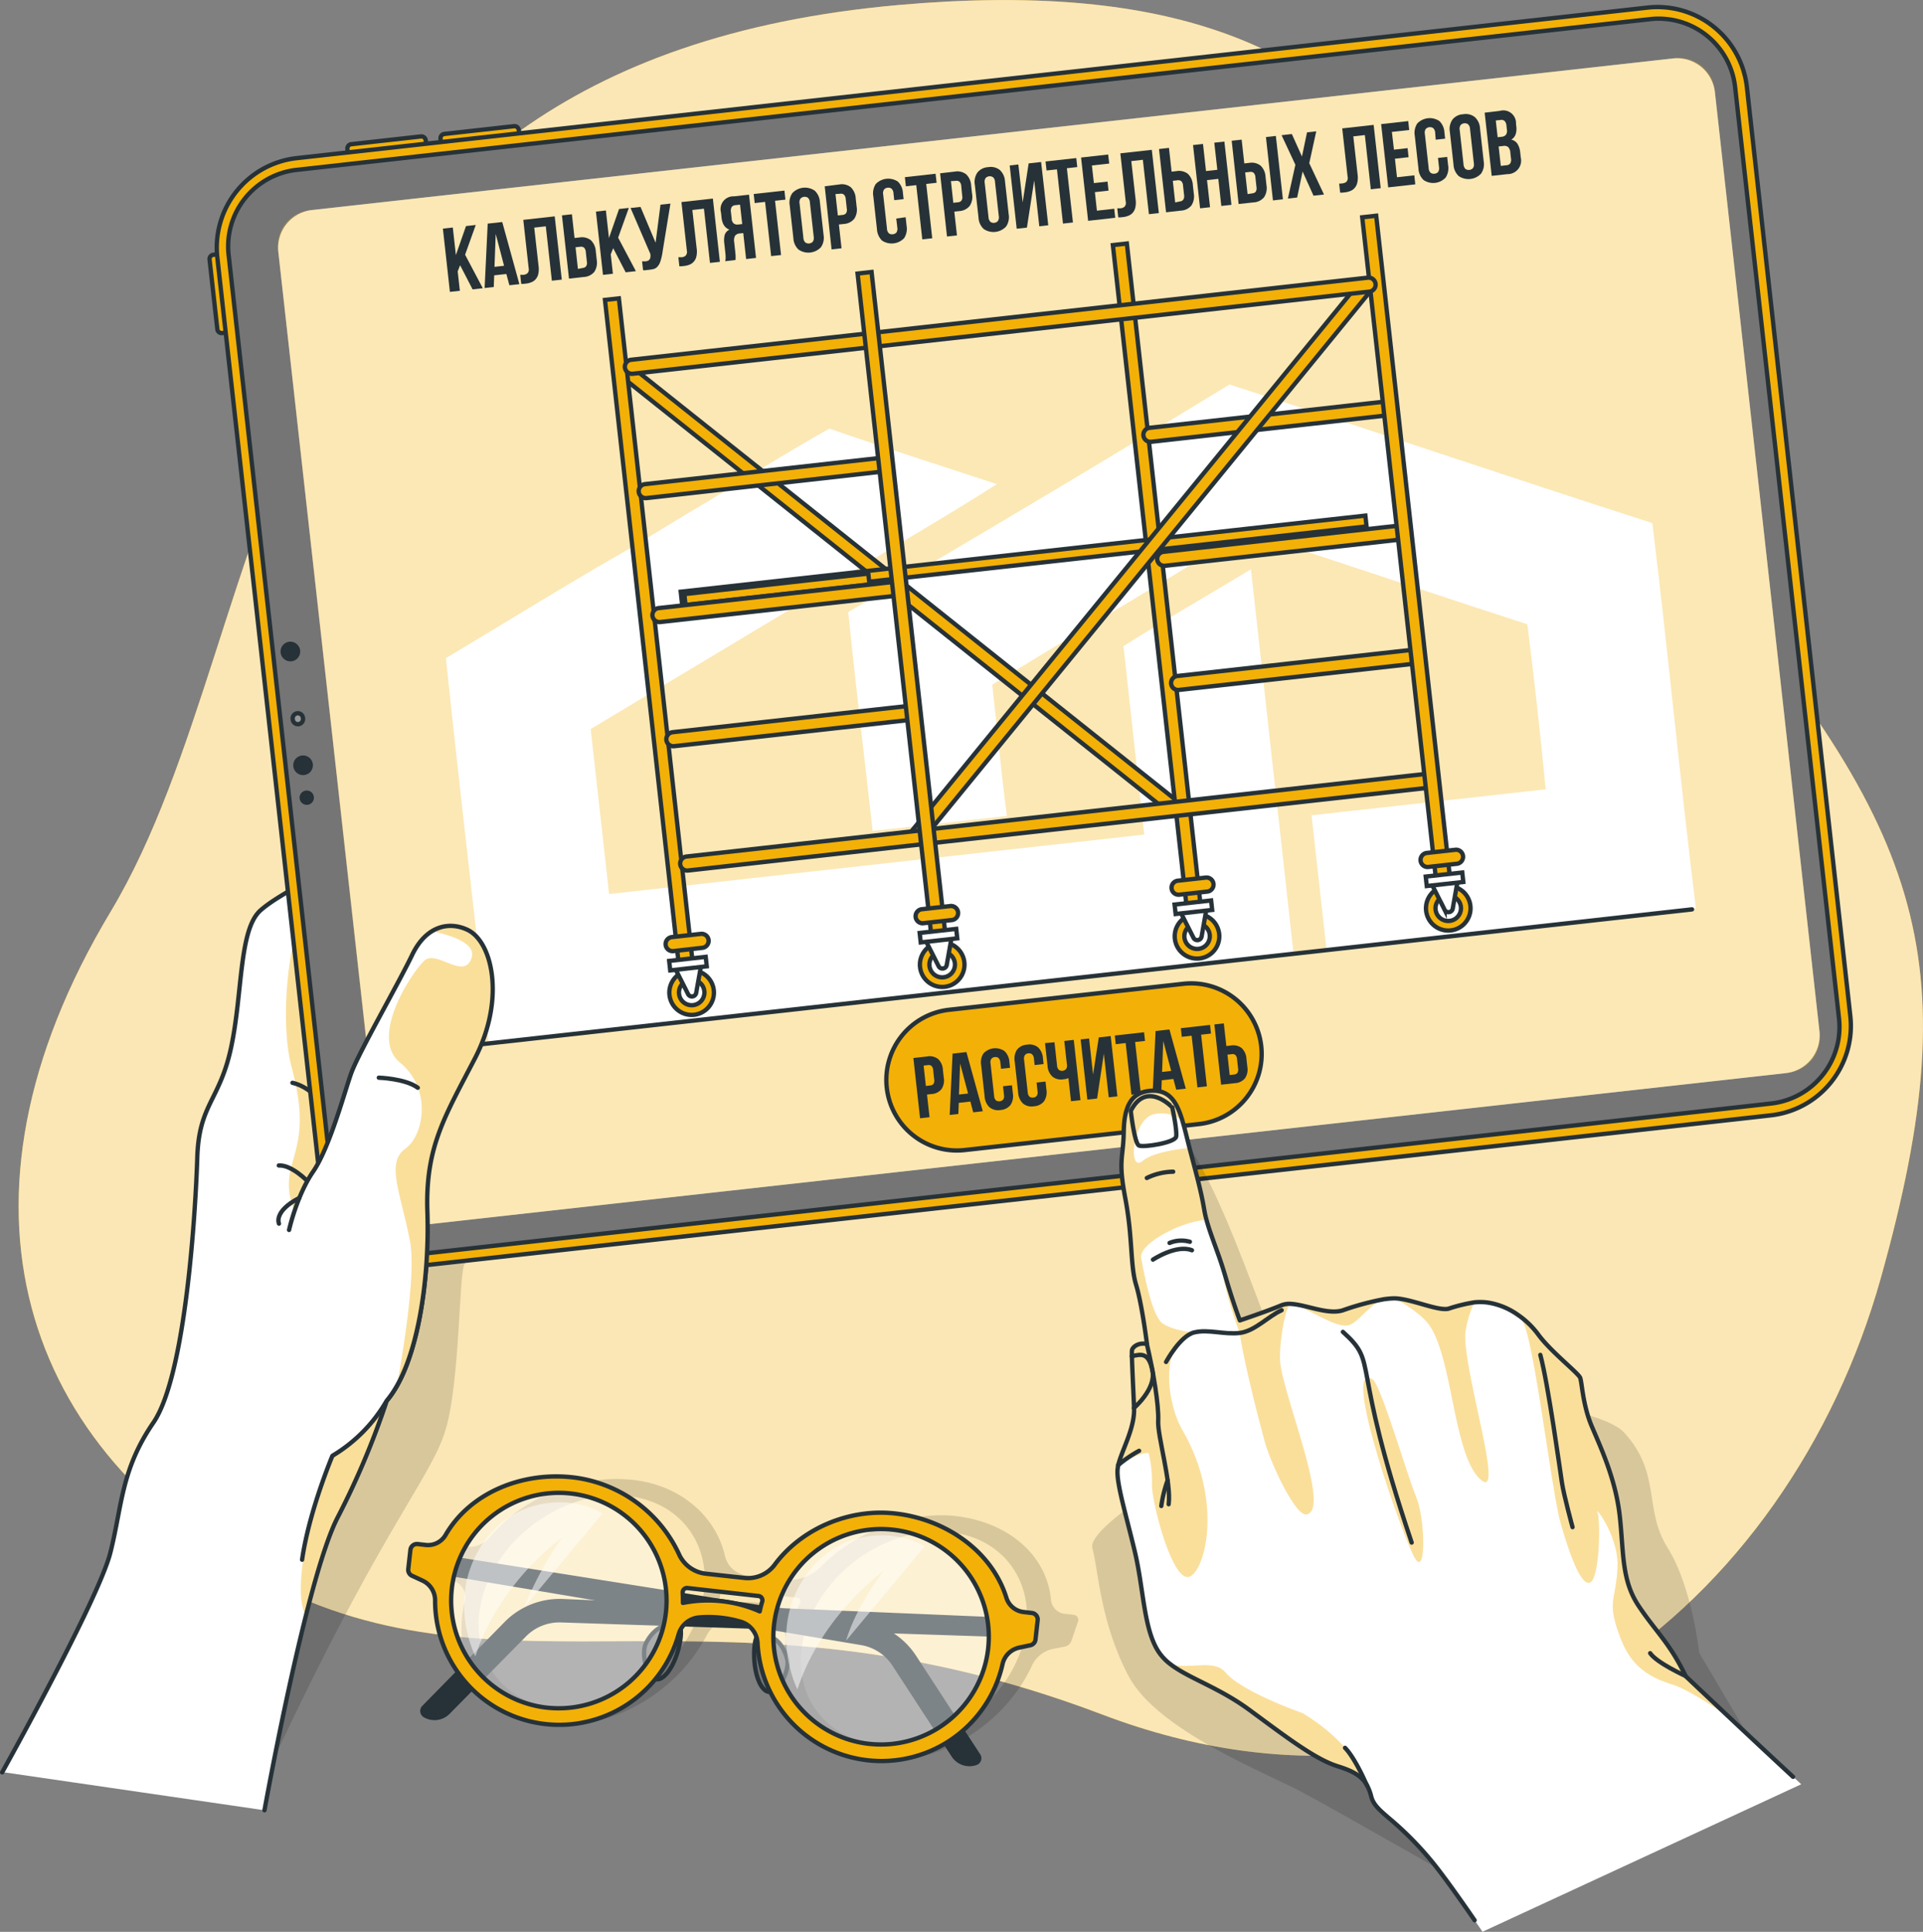 <?xml version="1.0" encoding="UTF-8"?>
<svg xmlns="http://www.w3.org/2000/svg" viewBox="0 0 444.18 446.1">
  <rect x="0" y="0" width="444.18" height="446.1" fill="#808080" stroke="none"/>
  <defs>
    <style>.cls-1,.cls-10,.cls-13,.cls-14,.cls-7{fill:#f3b007;}.cls-15,.cls-2,.cls-6,.cls-8,.cls-9{fill:#fff;}.cls-2{opacity:0.7;}.cls-3{fill-opacity:0.7;opacity:0.2;}.cls-4{fill:#263238;}.cls-5{fill:#757575;}.cls-11,.cls-12,.cls-14,.cls-15,.cls-5,.cls-7{stroke:#263238;}.cls-11,.cls-12,.cls-5,.cls-7{stroke-linecap:round;stroke-linejoin:round;}.cls-10,.cls-6{opacity:0.4;}.cls-8{opacity:0.5;}.cls-11{fill:none;}.cls-12{fill:#999;}.cls-13{opacity:0.3;}.cls-14,.cls-15{stroke-miterlimit:10;}</style>
  </defs>
  <g id="Background_Simple" data-name="Background Simple">
    <path class="cls-1" d="M228,53.14c124-11,124.24,58.93,180.13,124.12S476,272,454.92,347.17,362.86,481.24,275,447.86s-138.14-1.32-193.54-31S5.52,330,46.07,262.48,75.07,66.76,228,53.14Z" transform="translate(-20.5 -51.98)"></path>
    <path class="cls-2" d="M228,53.14c124-11,124.24,58.93,180.13,124.12S476,272,454.92,347.17,362.86,481.24,275,447.86s-138.14-1.32-193.54-31S5.52,330,46.07,262.48,75.07,66.76,228,53.14Z" transform="translate(-20.5 -51.98)"></path>
  </g>
  <g id="Glasses">
    <path class="cls-3" d="M268.45,424.86l-1.84-.2a3.59,3.59,0,0,1-3.35-3.24c-1-10.57-10.12-18-22-19.35-10.69-1.2-23,3.52-31.08,11.6a10,10,0,0,1-7.89,3.12l-9.1-1a5.86,5.86,0,0,1-5.25-4.59c-2.14-9.24-10.42-16.27-21.12-17.47-11.87-1.33-25.23,3.59-33.13,13.16a6.19,6.19,0,0,1-5.24,2.28l-1.83-.21a2,2,0,0,0-2,1.33l-1.51,4.41a1.2,1.2,0,0,0,.63,1.57l2.08,1a3.88,3.88,0,0,1,2,4.5c-3.31,14.31,5,26.71,19.69,28.35,14.14,1.59,29.43-7.36,36.22-20.52a7.3,7.3,0,0,1,5.75-3.83,26,26,0,0,1,9.62,1,4.13,4.13,0,0,1,2.87,4.82c-2.44,13.68,5.81,25.3,20,26.89,14.67,1.65,30.56-8,36.95-22a6.89,6.89,0,0,1,4.82-3.74l2.61-.51a2.06,2.06,0,0,0,1.62-1.32l1.51-4.41A1.19,1.19,0,0,0,268.45,424.86ZM148.76,446.42c-13.63-1.53-20.95-13.76-16.32-27.27s19.48-23.24,33.11-21.71,21,13.76,16.33,27.26S162.39,448,148.76,446.42Zm37.65-23.93c.19-.78.35-1.56.47-2.33a1.38,1.38,0,0,1,1.43-1.07l16.32,1.83a.84.84,0,0,1,.62,1.3c-.39.73-.75,1.47-1.09,2.23C197.58,421.19,190.32,421.78,186.41,422.49Zm36.8,32.29c-13.63-1.53-21-13.76-16.33-27.27S226.37,404.27,240,405.8s20.95,13.76,16.32,27.26S236.84,456.31,223.21,454.78Z" transform="translate(-20.5 -51.98)"></path>
    <path class="cls-4" d="M256.37,425.66l-105.84-4.45a17.87,17.87,0,0,0-13.5,5.34l-19,19.36a1.68,1.68,0,0,0,.33,2.6h0a4.92,4.92,0,0,0,6-.78L142,429.85a10.82,10.82,0,0,1,8.06-3.22l106,3.5Z" transform="translate(-20.5 -51.98)"></path>
    <path class="cls-4" d="M115.31,409.85l104.62,16.58a17.9,17.9,0,0,1,12.18,7.91l14.8,22.74a1.65,1.65,0,0,1-.83,2.47h0a4.91,4.91,0,0,1-5.76-1.94l-13.68-21a10.79,10.79,0,0,0-7.26-4.75L114.81,414.3Z" transform="translate(-20.5 -51.98)"></path>
    <path class="cls-5" d="M177.37,427.59c1.24.46-.35,9.2-3.78,11.69s-5.14-5.29-3.93-7.74S173.48,426.12,177.37,427.59Z" transform="translate(-20.5 -51.98)"></path>
    <path class="cls-5" d="M195.69,429.64c-1.31.18-1.69,9.05,1.1,12.24s6.19-4,5.55-6.67S199.81,429.07,195.69,429.64Z" transform="translate(-20.5 -51.98)"></path>
    <path class="cls-6" d="M134.48,398.88c6.27-3.71,19.22-9.63,30.54.15s14.25,18.75,9.7,29.44-15.13,24.15-33.43,18.27S115,410.4,134.48,398.88Z" transform="translate(-20.5 -51.98)"></path>
    <path class="cls-6" d="M208.86,408.22c6.28-3.71,19.22-9.63,30.54.15s14.26,18.74,9.7,29.44S234,462,215.67,456.07,189.37,419.74,208.86,408.22Z" transform="translate(-20.5 -51.98)"></path>
    <path class="cls-7" d="M258.81,424.44l-1.84-.21a4.71,4.71,0,0,1-4-3.26c-3.3-10.67-13.85-18.17-25.72-19.5-10.69-1.21-21.66,3.57-27.74,11.74a7.71,7.71,0,0,1-7,3.15l-9.11-1a7.71,7.71,0,0,1-6.13-4.63,31,31,0,0,0-24.45-17.6c-11.87-1.34-23.82,3.64-29.4,13.31a4.71,4.71,0,0,1-4.61,2.3l-1.83-.21a1.52,1.52,0,0,0-1.68,1.34l-.5,4.45a1.52,1.52,0,0,0,1,1.59l2.26,1.05a5,5,0,0,1,2.94,4.54,28.66,28.66,0,0,0,56.26,7.84,5.37,5.37,0,0,1,4.76-3.87,26.24,26.24,0,0,1,9.6,1,5.43,5.43,0,0,1,3.86,4.86,28.66,28.66,0,0,0,56.6,4.89,5,5,0,0,1,3.87-3.78l2.44-.52a1.53,1.53,0,0,0,1.29-1.33l.5-4.45A1.52,1.52,0,0,0,258.81,424.44Zm-112,21.87a24.88,24.88,0,1,1,27.5-21.95A24.91,24.91,0,0,1,146.85,446.31Zm31.43-24.19c0-.79,0-1.57-.05-2.35a1,1,0,0,1,1.16-1.08l16.31,1.83a1,1,0,0,1,.89,1.32c-.22.73-.41,1.48-.57,2.24A29.54,29.54,0,0,0,178.28,422.12Zm43,32.55a24.88,24.88,0,1,1,27.5-21.95A24.91,24.91,0,0,1,221.3,454.67Z" transform="translate(-20.5 -51.98)"></path>
    <path class="cls-8" d="M130.3,434.47s-6.94-13.52,1.87-26.27c7.93-11.46,21.62-10.52,27.49-6.73l-18.14,21.76a85.39,85.39,0,0,1,8.76-16.18S135.86,417.28,130.3,434.47Z" transform="translate(-20.5 -51.98)"></path>
    <path class="cls-8" d="M204.69,442.1s-6.93-13.52,1.88-26.26c7.92-11.47,21.62-10.53,27.49-6.74l-18.15,21.76c2.57-8.52,8.76-16.18,8.76-16.18S210.25,424.91,204.69,442.1Z" transform="translate(-20.5 -51.98)"></path>
  </g>
  <g id="Device">
    <path class="cls-3" d="M149.5,317.09s-20.23,25.11-21.64,26.69-1,27-4.46,38.45S108,405.44,81.31,463.4l-3.6-112.92,19.67-78.65Z" transform="translate(-20.5 -51.98)"></path>
    <path class="cls-9" d="M164.35,316s-13.36-61.36-23.92-69c-6.12-4.42-15.35-6-23.41-5.23-5.83.55-11.06,2.34-14,5.19-7.08,6.79-17.33,10.76-22.31,15.17s-4.12,19-6.75,31.48-7.46,13.18-7.85,25.55-2.65,50.33-10.14,61.26-7.2,19.14-9.93,30-25,50.76-25,50.76L81.59,470S86,445.24,91.16,425c2.44-9.61,5-18.22,7.35-22.7a185.86,185.86,0,0,0,11.31-26.87c6.36-7.49,9.13-23.43,9.44-37.25h0l15.49-9.89C146.86,324.19,164.35,316,164.35,316Z" transform="translate(-20.5 -51.98)"></path>
    <path class="cls-10" d="M164.35,316s-13.36-61.36-23.92-69c-6.12-4.42-15.35-6-23.41-5.23C98.16,247.7,93.64,258.67,91.2,261.4c-3.25,3.65-6.55,24.89-3.34,37s1.69,16.68,0,22.76c-3.78,13.48,10.54,19.77,12.27,24.68s2.86,32.9-2.83,42.36c-3,5-10.12,30.48-6.13,36.85,2.44-9.61,5-18.22,7.35-22.7a185.86,185.86,0,0,0,11.31-26.87c6.36-7.49,9.13-23.43,9.44-37.25h0l15.49-9.89C146.86,324.19,164.35,316,164.35,316Z" transform="translate(-20.5 -51.98)"></path>
    <path class="cls-11" d="M91.49,324.71s-3.61-3.77-6.59-3.6" transform="translate(-20.5 -51.98)"></path>
    <path class="cls-11" d="M98.05,310.86s-4.09-7.5-10-8.84" transform="translate(-20.5 -51.98)"></path>
    <path class="cls-11" d="M89,266s8.41,3.06,10.07,9" transform="translate(-20.5 -51.98)"></path>
    <path class="cls-11" d="M134.75,328.28s-2.21-2.49-2.33-4.54" transform="translate(-20.5 -51.98)"></path>
    <path class="cls-11" d="M81.59,470s9.68-53.73,16.92-67.65a185.86,185.86,0,0,0,11.31-26.87c6.36-7.49,9.13-23.44,9.44-37.26h0l15.49-9.89c12.11-4.09,29.6-12.24,29.6-12.24s-13.36-61.36-23.92-69-30.35-6.82-37.45,0S85.65,257.79,80.67,262.2s-4.12,19-6.75,31.48-7.46,13.18-7.85,25.55-2.65,50.33-10.14,61.26-7.2,19.14-9.93,30-25,50.76-25,50.76" transform="translate(-20.5 -51.98)"></path>
    <path class="cls-7" d="M65.6,115.62H81.8a1,1,0,0,1,1,1v6.85a0,0,0,0,1,0,0H64.61a0,0,0,0,1,0,0v-6.85A1,1,0,0,1,65.6,115.62Z" transform="translate(-57.44 154.04) rotate(-96.36)"></path>
    <path class="cls-7" d="M102,84.37h16.2a1,1,0,0,1,1,1v6.85a0,0,0,0,1,0,0H101a0,0,0,0,1,0,0V85.36A1,1,0,0,1,102,84.37Z" transform="translate(-29.59 -39.25) rotate(-6.36)"></path>
    <path class="cls-7" d="M123.5,82h16.2a1,1,0,0,1,1,1v6.85a0,0,0,0,1,0,0H122.51a0,0,0,0,1,0,0V83a1,1,0,0,1,1-1Z" transform="translate(-29.2 -36.88) rotate(-6.36)"></path>
    <path class="cls-7" d="M94.59,325.93,70.7,111.44A20.77,20.77,0,0,1,89,88.5l312-34.76A20.78,20.78,0,0,1,424,72.09l23.89,214.49a20.78,20.78,0,0,1-18.35,22.95l-312,34.75A20.77,20.77,0,0,1,94.59,325.93Z" transform="translate(-20.5 -51.98)"></path>
    <path class="cls-5" d="M429.54,306.81l-312.6,34.81a17.76,17.76,0,0,1-19.63-15.69l-24-215.08a17.78,17.78,0,0,1,15.7-19.64L401.65,56.4a17.77,17.77,0,0,1,19.63,15.69l24,215.08A17.79,17.79,0,0,1,429.54,306.81Z" transform="translate(-20.5 -51.98)"></path>
    <path class="cls-12" d="M90.48,217.81a1.19,1.19,0,1,1-2.36.27,1.19,1.19,0,1,1,2.36-.27Z" transform="translate(-20.5 -51.98)"></path>
    <path class="cls-4" d="M92.76,228.44a2.27,2.27,0,1,1-2.51-2A2.27,2.27,0,0,1,92.76,228.44Z" transform="translate(-20.5 -51.98)"></path>
    <path class="cls-4" d="M89.83,202.17a2.27,2.27,0,1,1-2.51-2A2.28,2.28,0,0,1,89.83,202.17Z" transform="translate(-20.5 -51.98)"></path>
    <path class="cls-4" d="M93,236a1.65,1.65,0,1,1-3.29.36A1.65,1.65,0,0,1,93,236Z" transform="translate(-20.5 -51.98)"></path>
    <path class="cls-9" d="M109,327,84.79,110.17a8.78,8.78,0,0,1,7.75-9.69l314.37-35a8.79,8.79,0,0,1,9.7,7.75l24.15,216.86a8.77,8.77,0,0,1-7.75,9.69l-314.37,35A8.76,8.76,0,0,1,109,327Z" transform="translate(-20.5 -51.98)"></path>
    <path class="cls-13" d="M407.44,65.41,92,100.54a8.23,8.23,0,0,0-7.28,9.11L109,327.55a8.23,8.23,0,0,0,9.11,7.28L433.53,299.7a8.25,8.25,0,0,0,7.29-9.11L416.55,72.69A8.25,8.25,0,0,0,407.44,65.41Z" transform="translate(-20.5 -51.98)"></path>
    <path class="cls-4" d="M126.78,113.23l-.56,1.41.5,4.49-2.3.25-1.62-14.61,2.29-.25.71,6.36,2.34-6.7,2.25-.25-2.46,6.87,4.09,7.74-2.36.26Z" transform="translate(-20.5 -51.98)"></path>
    <path class="cls-4" d="M140.47,117.6l-2.31.25-.7-2.6-2.81.31-.1,2.7-2.11.23.71-14.87,3.36-.37Zm-5.75-4,2.21-.25L135,106Z" transform="translate(-20.5 -51.98)"></path>
    <path class="cls-4" d="M146.57,104.24l-2.67.3,1,8.89a5.14,5.14,0,0,1-.07,1.84,2.72,2.72,0,0,1-.61,1.2,2.47,2.47,0,0,1-1,.69,4.46,4.46,0,0,1-1.22.31l-.56.06a3.25,3.25,0,0,1-.55,0l-.23-2.09a2.82,2.82,0,0,0,.4,0l.39,0a1.6,1.6,0,0,0,.9-.38,1.29,1.29,0,0,0,.26-1.17l-1.24-11.14,7.26-.81,1.63,14.61-2.29.25Z" transform="translate(-20.5 -51.98)"></path>
    <path class="cls-4" d="M151.93,116.32l-1.63-14.61,2.3-.25.61,5.48,1.09-.12a3.37,3.37,0,0,1,2.68.63,3.88,3.88,0,0,1,1.14,2.6l.21,1.9a3.92,3.92,0,0,1-.54,2.79,3.35,3.35,0,0,1-2.48,1.2Zm3.15-2.46a1.12,1.12,0,0,0,.8-.39,1.5,1.5,0,0,0,.17-1.12l-.24-2.19a1.56,1.56,0,0,0-.41-1,1.16,1.16,0,0,0-.87-.2l-1.09.12.55,5Z" transform="translate(-20.5 -51.98)"></path>
    <path class="cls-4" d="M162.14,109.29l-.57,1.41.5,4.49-2.29.26-1.63-14.61,2.3-.26.71,6.37,2.33-6.71,2.26-.25-2.47,6.87,4.1,7.74-2.36.26Z" transform="translate(-20.5 -51.98)"></path>
    <path class="cls-4" d="M168.81,112.33l.4,0,.4,0a1.93,1.93,0,0,0,.5-.12.85.85,0,0,0,.39-.28,1,1,0,0,0,.22-.51,3,3,0,0,0,0-.8l-4.57-10.61,2.3-.25,3.48,8.27,1.13-8.79,2.3-.25L173.56,110a12.45,12.45,0,0,1-.54,2.4,3.3,3.3,0,0,1-.74,1.24,1.87,1.87,0,0,1-.95.5,11.12,11.12,0,0,1-1.18.17l-.56.07a4.79,4.79,0,0,1-.55,0Z" transform="translate(-20.5 -51.98)"></path>
    <path class="cls-4" d="M183.1,100.17l-2.68.3,1,8.89a5,5,0,0,1-.07,1.85,2.63,2.63,0,0,1-1.59,1.89,4.92,4.92,0,0,1-1.23.3l-.56.06a3.25,3.25,0,0,1-.55,0l-.23-2.08.4,0,.4,0a1.54,1.54,0,0,0,.89-.38,1.32,1.32,0,0,0,.27-1.17L177.9,98.64l7.26-.81,1.62,14.61-2.29.25Z" transform="translate(-20.5 -51.98)"></path>
    <path class="cls-4" d="M188,112.3a2.8,2.8,0,0,0,.11-.85,8.78,8.78,0,0,0-.06-1l-.25-2.26a5.27,5.27,0,0,1,.1-2A2.12,2.12,0,0,1,189,105c-1.06-.36-1.67-1.29-1.84-2.79l-.12-1.15a2.95,2.95,0,0,1,3-3.74l3.47-.39,1.62,14.61-2.29.26-.66-6-.8.09a1.46,1.46,0,0,0-1.1.54,2.29,2.29,0,0,0-.19,1.48l.25,2.3c0,.29.06.54.07.73a4.63,4.63,0,0,1,0,.49,2.53,2.53,0,0,1,0,.32c0,.08,0,.18-.06.28Zm2.34-12.94a1.1,1.1,0,0,0-.85.45,1.88,1.88,0,0,0-.15,1.18l.16,1.44a1.57,1.57,0,0,0,.5,1.17,1.42,1.42,0,0,0,1.05.22l.89-.1-.5-4.48Z" transform="translate(-20.5 -51.98)"></path>
    <path class="cls-4" d="M194.59,96.78l7.1-.79.23,2.09-2.4.26,1.39,12.53-2.29.25-1.4-12.52-2.4.27Z" transform="translate(-20.5 -51.98)"></path>
    <path class="cls-4" d="M202.91,99.4a3.83,3.83,0,0,1,.6-2.82,4,4,0,0,1,5.17-.58,3.83,3.83,0,0,1,1.2,2.62l.85,7.6a3.89,3.89,0,0,1-.59,2.83,4,4,0,0,1-5.18.57,3.81,3.81,0,0,1-1.2-2.62Zm3.16,7.49a1.56,1.56,0,0,0,.45,1.08,1.32,1.32,0,0,0,1.73-.19,1.58,1.58,0,0,0,.2-1.16l-.88-7.89a1.6,1.6,0,0,0-.45-1.08,1.34,1.34,0,0,0-1.73.2,1.56,1.56,0,0,0-.2,1.15Z" transform="translate(-20.5 -51.98)"></path>
    <path class="cls-4" d="M214.33,94.58a3.34,3.34,0,0,1,2.68.63,3.84,3.84,0,0,1,1.15,2.6l.21,1.9a3.88,3.88,0,0,1-.54,2.78,3.36,3.36,0,0,1-2.48,1.21l-1.08.12.61,5.49-2.3.26L211,95Zm-.85,2.21.55,4.94,1.09-.12a1.15,1.15,0,0,0,.8-.38,1.57,1.57,0,0,0,.17-1.12l-.24-2.19a1.52,1.52,0,0,0-.42-1,1.09,1.09,0,0,0-.86-.2Z" transform="translate(-20.5 -51.98)"></path>
    <path class="cls-4" d="M229.69,102.14l.22,2a4,4,0,0,1-.56,2.82,4,4,0,0,1-5.12.57,4,4,0,0,1-1.17-2.63l-.84-7.6a3.93,3.93,0,0,1,.56-2.82,4,4,0,0,1,5.11-.57,3.93,3.93,0,0,1,1.17,2.63l.16,1.42-2.17.24-.17-1.57a1.58,1.58,0,0,0-.45-1.08,1.18,1.18,0,0,0-.9-.22,1.16,1.16,0,0,0-.83.42,1.51,1.51,0,0,0-.2,1.15l.88,7.89a1.53,1.53,0,0,0,.44,1.07,1.18,1.18,0,0,0,.9.21,1.22,1.22,0,0,0,.84-.4,1.6,1.6,0,0,0,.2-1.15l-.24-2.08Z" transform="translate(-20.5 -51.98)"></path>
    <path class="cls-4" d="M229.51,92.89l7.09-.79.24,2.09-2.4.26L235.83,107l-2.3.25-1.39-12.52-2.4.27Z" transform="translate(-20.5 -51.98)"></path>
    <path class="cls-4" d="M241,91.61a3.35,3.35,0,0,1,2.68.63,3.86,3.86,0,0,1,1.14,2.6l.21,1.89a3.85,3.85,0,0,1-.54,2.79,3.36,3.36,0,0,1-2.48,1.21l-1.08.12.61,5.49-2.3.25L237.65,92Zm-.85,2.2.55,5,1.08-.12a1.12,1.12,0,0,0,.8-.39,1.48,1.48,0,0,0,.17-1.11L242.54,95a1.62,1.62,0,0,0-.41-1.06,1.16,1.16,0,0,0-.87-.2Z" transform="translate(-20.5 -51.98)"></path>
    <path class="cls-4" d="M245.67,94.64a3.82,3.82,0,0,1,.6-2.82,3.35,3.35,0,0,1,2.48-1.24,3.39,3.39,0,0,1,2.7.66,3.87,3.87,0,0,1,1.19,2.62l.85,7.6a3.88,3.88,0,0,1-.59,2.82,4,4,0,0,1-5.18.58,3.83,3.83,0,0,1-1.2-2.63Zm3.16,7.49a1.58,1.58,0,0,0,.45,1.08,1.18,1.18,0,0,0,.9.22A1.16,1.16,0,0,0,251,103a1.56,1.56,0,0,0,.2-1.15L250.33,94a1.51,1.51,0,0,0-.44-1.08,1.33,1.33,0,0,0-1.74.19,1.59,1.59,0,0,0-.19,1.16Z" transform="translate(-20.5 -51.98)"></path>
    <path class="cls-4" d="M257.7,104.54l-2.36.26-1.62-14.61,2-.23,1,8.75,1.38-9,2.88-.32L262.63,104l-2.07.23-1.18-10.58Z" transform="translate(-20.5 -51.98)"></path>
    <path class="cls-4" d="M262,89.27l7.1-.79.23,2.08-2.4.27,1.4,12.52-2.3.26-1.39-12.52-2.4.26Z" transform="translate(-20.5 -51.98)"></path>
    <path class="cls-4" d="M273.17,94.26l3.15-.35.23,2.09-3.15.35.47,4.28,4-.45.23,2.09-6.26.7-1.63-14.61,6.26-.7.24,2.09-4,.44Z" transform="translate(-20.5 -51.98)"></path>
    <path class="cls-4" d="M284.48,88.88l-2.67.3,1,8.89a5.14,5.14,0,0,1-.07,1.84,2.82,2.82,0,0,1-.6,1.2,2.61,2.61,0,0,1-1,.69,4.63,4.63,0,0,1-1.23.31l-.56.06a3.25,3.25,0,0,1-.55,0l-.23-2.09.4,0,.39,0a1.61,1.61,0,0,0,.9-.38,1.29,1.29,0,0,0,.26-1.17l-1.24-11.14,7.27-.81,1.62,14.61-2.29.25Z" transform="translate(-20.5 -51.98)"></path>
    <path class="cls-4" d="M289.84,101l-1.63-14.61,2.3-.26.61,5.49,1.09-.12a3.35,3.35,0,0,1,2.68.63,3.88,3.88,0,0,1,1.14,2.6l.21,1.9a3.87,3.87,0,0,1-.54,2.79,3.35,3.35,0,0,1-2.48,1.2ZM293,98.5a1.12,1.12,0,0,0,.8-.39A1.52,1.52,0,0,0,294,97l-.24-2.19a1.56,1.56,0,0,0-.41-1,1.16,1.16,0,0,0-.87-.2l-1.08.12.55,5Z" transform="translate(-20.5 -51.98)"></path>
    <path class="cls-4" d="M300,99.83l-2.3.26-1.63-14.61,2.3-.26.7,6.26,2.61-.29-.7-6.26,2.33-.26,1.63,14.61-2.34.26-.69-6.26-2.61.29Z" transform="translate(-20.5 -51.98)"></path>
    <path class="cls-4" d="M306.6,99.09,305,84.48l2.3-.25.61,5.49L309,89.6a3.37,3.37,0,0,1,2.68.63,3.86,3.86,0,0,1,1.14,2.6l.21,1.9a3.88,3.88,0,0,1-.54,2.78A3.36,3.36,0,0,1,310,98.72Zm3.15-2.46a1.15,1.15,0,0,0,.8-.38,1.58,1.58,0,0,0,.17-1.12l-.24-2.19a1.62,1.62,0,0,0-.41-1.06,1.16,1.16,0,0,0-.87-.2l-1.09.12.56,5Zm3.16-13,2.29-.26L316.83,98l-2.3.26Z" transform="translate(-20.5 -51.98)"></path>
    <path class="cls-4" d="M324.53,82.31l-1.61,7.36,3.4,7.23-2.42.27-2.52-5.58-1.26,6-2.14.24,1.73-7.8-3.19-6.83,2.37-.27,2.34,5.19,1.17-5.58Z" transform="translate(-20.5 -51.98)"></path>
    <path class="cls-4" d="M335.76,83.17l-2.67.3,1,8.89A5.16,5.16,0,0,1,334,94.2a2.78,2.78,0,0,1-.61,1.2,2.5,2.5,0,0,1-1,.69,4.63,4.63,0,0,1-1.23.31l-.56.06a4.79,4.79,0,0,1-.55,0l-.23-2.09.4,0,.39-.05a1.59,1.59,0,0,0,.9-.37,1.29,1.29,0,0,0,.26-1.17l-1.24-11.15,7.26-.81,1.63,14.61-2.29.26Z" transform="translate(-20.5 -51.98)"></path>
    <path class="cls-4" d="M342.48,86.54l3.15-.35.23,2.09-3.15.35.47,4.28,4-.45.23,2.09-6.26.7-1.63-14.61,6.26-.7L346,82l-4,.44Z" transform="translate(-20.5 -51.98)"></path>
    <path class="cls-4" d="M354.77,88.21l.22,1.94a3.94,3.94,0,0,1-.57,2.83,3.93,3.93,0,0,1-5.11.56,3.88,3.88,0,0,1-1.17-2.62l-.85-7.6a3.93,3.93,0,0,1,.57-2.82,4,4,0,0,1,5.11-.57,3.93,3.93,0,0,1,1.17,2.63L354.3,84l-2.17.24L352,82.65a1.56,1.56,0,0,0-.45-1.08,1.34,1.34,0,0,0-1.73.2,1.54,1.54,0,0,0-.2,1.15l.88,7.89a1.53,1.53,0,0,0,.45,1.07,1.22,1.22,0,0,0,.9.21,1.2,1.2,0,0,0,.83-.4,1.56,1.56,0,0,0,.2-1.15l-.23-2.09Z" transform="translate(-20.5 -51.98)"></path>
    <path class="cls-4" d="M355.39,82.42a3.82,3.82,0,0,1,.6-2.82,3.33,3.33,0,0,1,2.48-1.24,3.38,3.38,0,0,1,2.69.66,3.81,3.81,0,0,1,1.2,2.62l.85,7.6a3.83,3.83,0,0,1-.6,2.82,4,4,0,0,1-5.17.58,3.83,3.83,0,0,1-1.2-2.63Zm3.16,7.49A1.58,1.58,0,0,0,359,91a1.34,1.34,0,0,0,1.73-.2,1.56,1.56,0,0,0,.2-1.15l-.88-7.89a1.56,1.56,0,0,0-.45-1.08,1.32,1.32,0,0,0-1.73.19,1.58,1.58,0,0,0-.2,1.16Z" transform="translate(-20.5 -51.98)"></path>
    <path class="cls-4" d="M366.9,77.59a2.94,2.94,0,0,1,3.77,3l.06.52a4.1,4.1,0,0,1-.15,1.9,2.27,2.27,0,0,1-1,1.21,2.31,2.31,0,0,1,1.45,1,4.58,4.58,0,0,1,.61,1.93l.13,1.19a3.12,3.12,0,0,1-3.1,3.85l-3.61.4L363.43,78ZM366,79.8l.43,3.87.9-.1a1.46,1.46,0,0,0,1-.45,1.59,1.59,0,0,0,.23-1.25l-.09-.82a1.8,1.8,0,0,0-.41-1.11,1.06,1.06,0,0,0-.92-.26Zm.66,6,.5,4.49,1.32-.15a1.17,1.17,0,0,0,.85-.41,1.62,1.62,0,0,0,.18-1.16l-.14-1.27a2.18,2.18,0,0,0-.5-1.36,1.48,1.48,0,0,0-1.18-.25Z" transform="translate(-20.5 -51.98)"></path>
    <path class="cls-7" d="M297.43,311.55l-54.1,6a16.29,16.29,0,0,1-18-14.39h0a16.29,16.29,0,0,1,14.38-18l54.11-6a16.28,16.28,0,0,1,18,14.39h0A16.28,16.28,0,0,1,297.43,311.55Z" transform="translate(-20.5 -51.98)"></path>
    <path class="cls-4" d="M234.65,295.94a3.14,3.14,0,0,1,2.55.6,3.64,3.64,0,0,1,1.09,2.47l.2,1.81a3.6,3.6,0,0,1-.52,2.65,3.15,3.15,0,0,1-2.35,1.15l-1,.12.59,5.22-2.19.25-1.55-13.92Zm-.81,2.1.52,4.71,1-.12a1.08,1.08,0,0,0,.76-.36,1.49,1.49,0,0,0,.16-1.07l-.23-2.08a1.54,1.54,0,0,0-.39-1,1.1,1.1,0,0,0-.83-.19Z" transform="translate(-20.5 -51.98)"></path>
    <path class="cls-4" d="M247.51,308.59l-2.21.25-.66-2.49-2.68.3-.1,2.57-2,.22.67-14.16,3.2-.36ZM242,304.73l2.11-.23-1.84-6.92Z" transform="translate(-20.5 -51.98)"></path>
    <path class="cls-4" d="M254.25,302.59l.2,1.85a3.72,3.72,0,0,1-.53,2.68,3.15,3.15,0,0,1-2.34,1.18,3.1,3.1,0,0,1-2.53-.64,3.73,3.73,0,0,1-1.12-2.5l-.8-7.23a3.75,3.75,0,0,1,.53-2.69,3.74,3.74,0,0,1,4.87-.54,3.73,3.73,0,0,1,1.12,2.5l.15,1.35-2.07.23-.17-1.49a1.52,1.52,0,0,0-.42-1,1.13,1.13,0,0,0-.86-.21,1.07,1.07,0,0,0-.79.4,1.41,1.41,0,0,0-.19,1.09l.83,7.52a1.47,1.47,0,0,0,.43,1,1.31,1.31,0,0,0,1.65-.19,1.44,1.44,0,0,0,.19-1.09l-.22-2Z" transform="translate(-20.5 -51.98)"></path>
    <path class="cls-4" d="M262,301.73l.2,1.85a3.72,3.72,0,0,1-.53,2.68,3.15,3.15,0,0,1-2.34,1.18,3.11,3.11,0,0,1-2.53-.64,3.73,3.73,0,0,1-1.12-2.5l-.8-7.23a3.75,3.75,0,0,1,.53-2.69,3.18,3.18,0,0,1,2.34-1.17,3.14,3.14,0,0,1,2.53.63,3.73,3.73,0,0,1,1.12,2.5l.15,1.35-2.07.23-.16-1.49a1.52,1.52,0,0,0-.43-1,1.13,1.13,0,0,0-.86-.21,1.07,1.07,0,0,0-.79.4,1.47,1.47,0,0,0-.19,1.1l.84,7.51a1.43,1.43,0,0,0,.42,1,1.17,1.17,0,0,0,.86.2,1.15,1.15,0,0,0,.79-.39,1.43,1.43,0,0,0,.19-1.08l-.22-2Z" transform="translate(-20.5 -51.98)"></path>
    <path class="cls-4" d="M264.07,292.66l.59,5.37a1.43,1.43,0,0,0,.43,1,1.12,1.12,0,0,0,.86.21,1.16,1.16,0,0,0,.76-.36,1.32,1.32,0,0,0,.24-1l-.62-5.52,2.19-.25,1.55,13.92-2.19.24-.59-5.35a2.88,2.88,0,0,1-.56.2,5.12,5.12,0,0,1-.62.09,3.14,3.14,0,0,1-2.53-.63,3.73,3.73,0,0,1-1.12-2.5l-.58-5.23Z" transform="translate(-20.5 -51.98)"></path>
    <path class="cls-4" d="M273.91,305.65l-2.25.25L270.11,292l1.95-.21.92,8.33,1.32-8.58,2.75-.31,1.55,13.92-2,.22-1.13-10.08Z" transform="translate(-20.5 -51.98)"></path>
    <path class="cls-4" d="M278,291.1l6.76-.75.22,2-2.29.25,1.33,11.93-2.18.24-1.33-11.93-2.29.26Z" transform="translate(-20.5 -51.98)"></path>
    <path class="cls-4" d="M294.4,303.37l-2.21.24-.66-2.48-2.68.3-.1,2.56-2,.23.67-14.16,3.2-.36Zm-5.48-3.86,2.1-.24-1.83-6.91Z" transform="translate(-20.5 -51.98)"></path>
    <path class="cls-4" d="M293.25,289.41l6.75-.76.22,2-2.28.26,1.33,11.92-2.19.25-1.33-11.93-2.28.25Z" transform="translate(-20.5 -51.98)"></path>
    <path class="cls-4" d="M302.55,302.46,301,288.54l2.18-.24.59,5.23,1-.12a3.21,3.21,0,0,1,2.55.6,3.69,3.69,0,0,1,1.09,2.48l.2,1.81a3.62,3.62,0,0,1-.52,2.65,3.18,3.18,0,0,1-2.35,1.15Zm3-2.35a1.09,1.09,0,0,0,.76-.37,1.46,1.46,0,0,0,.16-1.06l-.23-2.09a1.53,1.53,0,0,0-.39-1,1.1,1.1,0,0,0-.83-.19l-1,.12.52,4.71Z" transform="translate(-20.5 -51.98)"></path>
    <path class="cls-9" d="M319.28,272.1,133.39,292.81c-3.29-29.56-6.79-59.28-9.9-88.85,13.24-7.88,26.43-16.12,39.88-23.83,7.25-4.2,14.45-8.76,21.7-13,9-5.52,17.78-11,27-16.18,12.73,4.42,25.8,8.61,38.69,12.82-12.82,8.2-26.1,15.7-39.13,23.74-18.17,10.87-36.51,21.95-54.69,32.82l4.25,38.1L284.8,244.7,280,201.2c9.66-6.15,19.58-11.78,29.45-17.77Z" transform="translate(-20.5 -51.98)"></path>
    <path class="cls-9" d="M412.22,261.74l-85.32,9.51-3.46-31,54.09-6c-1.22-12.66-2.65-25.49-4.24-38.11-21.67-7-43.38-14.36-65.05-21.36-19.39,11.76-39.18,23.38-58.55,35.32,1.14,10.23,2.07,20.28,3.38,30.3l-31,3.46c-1.89-16.92-3.94-33.62-5.64-50.56,29.51-17.22,59-34.8,88.06-52.53,32.6,10.48,65.07,21.54,97.67,32C405.8,202.43,408.54,232,412.22,261.74Z" transform="translate(-20.5 -51.98)"></path>
    <line class="cls-11" x1="105.92" y1="241.72" x2="390.83" y2="209.99"></line>
    <path class="cls-9" d="M128.49,266.69a8.85,8.85,0,0,0-8.06.36,11.59,11.59,0,0,0-4.71,5.44c-3.33,6.94-12.5,22.83-14.1,27.39s-5,17.17-8.77,22.63S87.27,336,87.27,336l3,76.2c1.59-11.14,7-24,7-24a35.3,35.3,0,0,0,12.53-12.72A22.36,22.36,0,0,0,112.2,372c5.54-9.79,7.49-26.94,7-40.13-.51-14.95,3.94-22,11-35.47S133.75,269.29,128.49,266.69Z" transform="translate(-20.5 -51.98)"></path>
    <path class="cls-10" d="M128.49,266.69a9.07,9.07,0,0,0-8.06.36c4.35.91,10.1,2.78,9,6.13-1.72,5.29-8.11-2-10.94.65s-12.81,17.65-5.57,23.55,5.69,16.62,1.18,19.87-1.06,10.18,1.09,21.27c1.31,6.71-1,22.22-3,33.43,5.54-9.79,7.49-26.94,7-40.13-.51-14.95,3.94-22,11-35.47S133.74,269.11,128.49,266.69Z" transform="translate(-20.5 -51.98)"></path>
    <path class="cls-11" d="M90.28,412.15c1.59-11.13,7-24,7-24a35.38,35.38,0,0,0,12.54-12.72c7.35-8.67,9.91-28.67,9.4-43.61s4-21.95,11-35.48,4.09-26.89-1.75-29.65c-4.07-1.92-9.43-1.14-12.77,5.8s-12.5,22.83-14.1,27.38-5,17.18-8.77,22.65S87.27,336,87.27,336" transform="translate(-20.5 -51.98)"></path>
    <path class="cls-11" d="M108,300.84s6.13.19,9,2.32" transform="translate(-20.5 -51.98)"></path>
    <path class="cls-11" d="M84.94,334.54s-1.35-2.8,4.71-5.94" transform="translate(-20.5 -51.98)"></path>
    <polygon class="cls-14" points="270.21 187.75 142.65 86.24 144.9 83.9 272.46 185.41 270.21 187.75"></polygon>
    <rect class="cls-14" x="286.07" y="107.93" width="3.25" height="154.18" transform="translate(-39.21 -18.98) rotate(-6.36)"></rect>
    <path class="cls-14" d="M299.48,257.85l-6.57.73a1.62,1.62,0,1,1-.35-3.23l6.56-.73a1.63,1.63,0,0,1,.36,3.23Z" transform="translate(-20.5 -51.98)"></path>
    <circle class="cls-14" cx="297" cy="268.16" r="5.15" transform="translate(-81.59 37.61) rotate(-15.57)"></circle>
    <path class="cls-15" d="M299.93,267.84a2.94,2.94,0,1,0-2.6,3.25A2.94,2.94,0,0,0,299.93,267.84Z" transform="translate(-20.5 -51.98)"></path>
    <path class="cls-15" d="M293.24,262.73l2.93,5.8a1,1,0,0,0,1,.54h0a1,1,0,0,0,.88-.82l1.09-6.18Z" transform="translate(-20.5 -51.98)"></path>
    <rect class="cls-15" x="291.89" y="260.39" width="8.49" height="2.2" transform="translate(-47.63 -17.58) rotate(-6.36)"></rect>
    <path class="cls-14" d="M341.6,147.82,286.4,154a1.63,1.63,0,0,1-1.79-1.44h0a1.62,1.62,0,0,1,1.43-1.79l55.2-6.15Z" transform="translate(-20.5 -51.98)"></path>
    <path class="cls-14" d="M344.8,176.48l-55.2,6.15a1.63,1.63,0,0,1-1.8-1.43h0a1.63,1.63,0,0,1,1.44-1.79l55.2-6.15Z" transform="translate(-20.5 -51.98)"></path>
    <path class="cls-14" d="M348,205.15l-55.2,6.15a1.62,1.62,0,0,1-1.79-1.43h0a1.62,1.62,0,0,1,1.43-1.79l55.2-6.15Z" transform="translate(-20.5 -51.98)"></path>
    <rect class="cls-14" x="234.07" y="237.08" width="117.29" height="3.25" transform="translate(-45.13 -18.1) rotate(-6.36)"></rect>
    <rect class="cls-14" x="343.67" y="101.51" width="3.25" height="154.18" transform="translate(-38.15 -12.64) rotate(-6.36)"></rect>
    <path class="cls-14" d="M357.12,251.43l-6.56.73a1.63,1.63,0,1,1-.36-3.23l6.56-.73a1.63,1.63,0,0,1,.36,3.23Z" transform="translate(-20.5 -51.98)"></path>
    <circle class="cls-14" cx="355.02" cy="261.7" r="5.15" transform="translate(-77.66 52.79) rotate(-15.55)"></circle>
    <path class="cls-15" d="M357.94,261.37a2.94,2.94,0,1,0-2.6,3.26A2.94,2.94,0,0,0,357.94,261.37Z" transform="translate(-20.5 -51.98)"></path>
    <path class="cls-15" d="M351.26,256.27l2.92,5.79a1,1,0,0,0,1,.55h0a1,1,0,0,0,.88-.83l1.09-6.17Z" transform="translate(-20.5 -51.98)"></path>
    <rect class="cls-15" x="349.9" y="253.93" width="8.49" height="2.2" transform="translate(-46.56 -11.19) rotate(-6.36)"></rect>
    <rect class="cls-14" x="178.2" y="180.32" width="159.74" height="2.52" transform="matrix(0.99, -0.11, 0.11, 0.99, -39.02, -22.28)"></rect>
    <rect class="cls-14" x="178.56" y="186.8" width="42.76" height="2.52" transform="translate(-40.09 -28.68) rotate(-6.36)"></rect>
    <polygon class="cls-14" points="212.93 194.12 210.22 192.33 314.17 65.04 316.88 66.83 212.93 194.12"></polygon>
    <path class="cls-14" d="M336.79,119.33l-115,12.81-.36-3.23,115-12.81a1.62,1.62,0,0,1,1.8,1.43h0A1.63,1.63,0,0,1,336.79,119.33Z" transform="translate(-20.5 -51.98)"></path>
    <rect class="cls-14" x="169.5" y="120.92" width="3.25" height="154.18" transform="matrix(0.99, -0.11, 0.11, 0.99, -41.37, -31.81)"></rect>
    <path class="cls-14" d="M182.74,270.85l-6.56.74a1.63,1.63,0,1,1-.36-3.23l6.56-.73a1.62,1.62,0,0,1,.36,3.22Z" transform="translate(-20.5 -51.98)"></path>
    <circle class="cls-14" cx="180.27" cy="281.17" r="5.15" transform="translate(-89.37 6.75) rotate(-15.57)"></circle>
    <path class="cls-15" d="M183.19,280.84a2.94,2.94,0,1,0-2.6,3.25A2.94,2.94,0,0,0,183.19,280.84Z" transform="translate(-20.5 -51.98)"></path>
    <path class="cls-15" d="M176.51,275.74l2.92,5.79a1,1,0,0,0,1,.55h0a1,1,0,0,0,.88-.83l1.1-6.17Z" transform="translate(-20.5 -51.98)"></path>
    <rect class="cls-15" x="175.15" y="273.4" width="8.49" height="2.2" transform="translate(-49.79 -30.42) rotate(-6.36)"></rect>
    <path class="cls-14" d="M221.83,132.14l-55.19,6.15a1.64,1.64,0,0,1-1.8-1.44h0a1.63,1.63,0,0,1,1.44-1.79l55.19-6.15Z" transform="translate(-20.5 -51.98)"></path>
    <path class="cls-14" d="M225,160.8,169.83,167a1.62,1.62,0,0,1-1.79-1.43h0a1.62,1.62,0,0,1,1.43-1.79l55.2-6.15Z" transform="translate(-20.5 -51.98)"></path>
    <path class="cls-14" d="M228.22,189.47,173,195.62a1.62,1.62,0,0,1-1.79-1.43h0a1.62,1.62,0,0,1,1.43-1.79l55.2-6.15Z" transform="translate(-20.5 -51.98)"></path>
    <path class="cls-14" d="M231.42,218.14l-55.2,6.15a1.63,1.63,0,0,1-1.8-1.43h0a1.64,1.64,0,0,1,1.44-1.8l55.2-6.15Z" transform="translate(-20.5 -51.98)"></path>
    <path class="cls-14" d="M234.61,246.81,179.41,253a1.62,1.62,0,0,1-1.79-1.43h0a1.63,1.63,0,0,1,1.43-1.8l55.2-6.15Z" transform="translate(-20.5 -51.98)"></path>
    <rect class="cls-14" x="227.1" y="114.5" width="3.25" height="154.18" transform="translate(-40.3 -25.47) rotate(-6.36)"></rect>
    <path class="cls-14" d="M240.23,264.45l-6.56.73a1.63,1.63,0,0,1-.36-3.23l6.56-.73a1.63,1.63,0,1,1,.36,3.23Z" transform="translate(-20.5 -51.98)"></path>
    <circle class="cls-14" cx="238.13" cy="274.72" r="5.15" transform="translate(-85.43 21.93) rotate(-15.55)"></circle>
    <path class="cls-15" d="M241.06,274.4a2.95,2.95,0,1,0-2.6,3.25A2.95,2.95,0,0,0,241.06,274.4Z" transform="translate(-20.5 -51.98)"></path>
    <path class="cls-15" d="M234.37,269.29l2.93,5.8a1,1,0,0,0,1,.54h0a1,1,0,0,0,.88-.82l1.09-6.18Z" transform="translate(-20.5 -51.98)"></path>
    <rect class="cls-15" x="233.01" y="266.95" width="8.49" height="2.2" transform="translate(-48.72 -24.06) rotate(-6.36)"></rect>
  </g>
  <g id="Hand">
    <path class="cls-3" d="M286.6,309.46c12.22.1,27.51,55.18,32.27,61.52,0,0,68.25,2.35,76.85,11.87s4.34,17.56,10,26.59S413,433.69,413,433.69L428,459l-64.29,30.8s-34.35-19.68-42.73-24.12S287.77,451.54,281.17,439s-6.93-24.31-8.35-29.52S299,388.67,299,388.67Z" transform="translate(-20.5 -51.98)"></path>
    <path class="cls-9" d="M436.56,464c-5.54-5.12-11.36-10.56-16.15-15.06h0c-6.11-5.74-10.54-9.93-10.54-9.93-3.64-7.64-6.84-10.21-10.87-16.24s-3.41-12.39-4.36-20.81-4.36-15.67-6.45-20.63-2.26-10.09-2.68-11.2-6.75-6-9.68-10a19.66,19.66,0,0,0-4.75-4.58,16.35,16.35,0,0,0-6.88-2.81,13.6,13.6,0,0,0-3.1-.06,37.64,37.64,0,0,0-6,1.47c-2.58.62-9.1-2.53-12.86-2.38-.7,0-1.39.1-2.09.2h0a62.54,62.54,0,0,0-9.52,2.57c-3.39,1-8.23-1.22-11.73-1.48h-.07a5,5,0,0,0-2.3.29c-3.31,1.39-9.64,3.51-9.64,3.51s-1.63-4.31-3.37-10.28c-.3-1-.61-2-.94-3v0c-1.22-3.64-2.55-6.85-3.37-9.87a23.21,23.21,0,0,1-.53-2.35c-.74-4.37-1.68-7.7-3.39-14.24l-.18-.7c-.54-2-1-4-1.51-5.76h0c-1.27-4.24-3-7.18-7.41-6.82-3.88.32-6,2.8-6.11,9.36s-1.36,6.39.37,15.54,1.09,15.39,2.48,19.91,2.51,13.67,2.51,13.67c-1.93-.45-3.34.65-3.46,1.44s.28,8.13.48,13.4c.17,4.68-2.91,9.78-3.68,13.22,0,0,0,.06,0,.08a6,6,0,0,0-.15,1.13c-.11,3.36,1.94,10,4,18.63s2,18,5.56,23.26a12.05,12.05,0,0,0,2.67,2.77c4.28,3.29,11.2,5.36,18.29,10.59,8.85,6.55,15.18,11.41,20.42,13,3.76,1.16,5.58,2.4,6.69,4.35v0a11.69,11.69,0,0,1,1,2.7c.5,1.81,1.83,3,4.06,4.9a75.11,75.11,0,0,1,9.61,9.64c2.72,3.24,7.22,9.58,12,16.63Z" transform="translate(-20.5 -51.98)"></path>
    <path class="cls-10" d="M298.64,331.33a23.21,23.21,0,0,0,.53,2.35c-5.74.28-15.69,5.52-15.08,8.79.76,4,2.51,13.45,5,15.14s7.17,2.06,7.17,2.06a8.18,8.18,0,0,0-.91.35h0l-.1.05a7.17,7.17,0,0,0-3.11,2.88h0c-3.16,5.31-1.06,14.9,1.42,19.16,10.31,17.72,4.61,35.06.88,34s-7.94-17.39-7.86-21.48a26.5,26.5,0,0,0-.77-7.11c-1.58-.14-4.49,1.31-7.11,2.86,0,0,0-.05,0-.08.77-3.44,3.85-8.54,3.68-13.22-.2-5.27-.61-12.61-.48-13.4s1.53-1.89,3.46-1.44c0,0-1.13-9.14-2.51-13.67s-.75-10.75-2.48-19.91-.48-9-.37-15.54,2.23-9,6.11-9.36c4.43-.36,6.14,2.58,7.41,6.82a15.2,15.2,0,0,0-1.86-.89,7,7,0,0,0-5.09-.27c-1.92.75-3.18,3.15-3.77,5.52h0c-.86,3.41-.33,6.77,1.63,5.12,2.22-1.86,7.52-2.69,10.79-3C297,323.63,297.9,327,298.64,331.33Z" transform="translate(-20.5 -51.98)"></path>
    <path class="cls-10" d="M337.25,466.91a11.43,11.43,0,0,0-1-2.69.08.08,0,0,0,0,0c-1.11-1.95-2.93-3.19-6.69-4.35-5.24-1.63-11.57-6.49-20.42-13-7.09-5.23-14-7.3-18.29-10.59,4.7,1.26,10.08-1.25,12.71,1.89,3.82,4.53,17.85,9.42,17.85,9.42C336,456.46,337.25,466.91,337.25,466.91Z" transform="translate(-20.5 -51.98)"></path>
    <path class="cls-10" d="M318.8,353c-1.46,0-3,10.29-2.59,13.7,1.11,8.81,11.85,34.25,6,35-2.41.32-8.11-11.4-9.66-17.12-4.69-17.4-5.73-24.85-5.73-24.85s-3.57-9.4-4.31-16.21c.33,1,.64,2,.94,3,1.74,6,3.37,10.28,3.37,10.28s6.33-2.12,9.64-3.51A5,5,0,0,1,318.8,353Z" transform="translate(-20.5 -51.98)"></path>
    <path class="cls-10" d="M340.12,352c-3,1-5.35,4.73-7.72,5.86-2.9,1.39-10.15-4.15-13.53-4.77,3.5.26,8.34,2.52,11.73,1.48A62.54,62.54,0,0,1,340.12,352Z" transform="translate(-20.5 -51.98)"></path>
    <path class="cls-10" d="M361.08,352.65a24.66,24.66,0,0,0-2.11,7.13c-.56,8.54,9,38.08,3.82,34.1-6.7-5.17-6.62-28.66-12.4-36.24-1.85-2.43-7.14-5.75-8.15-5.9,3.76-.15,10.28,3,12.86,2.38A37.64,37.64,0,0,1,361.08,352.65Z" transform="translate(-20.5 -51.98)"></path>
    <path class="cls-10" d="M420.39,448.9C415.28,445.32,410,442,406.88,441c-7.66-2.34-10.56-6-12.77-12.67s-.44-6.94,0-14.17-5.34-14.68-4.62-12.94.54,15-1.64,16.15-5-7.05-6.92-13.85-5.83-39.63-8.37-45.63a8.78,8.78,0,0,0-1.46-2.41,19.66,19.66,0,0,1,4.75,4.58c2.93,4,9.26,8.87,9.68,10s.58,6.24,2.68,11.2,5.5,12.2,6.45,20.63.35,14.79,4.36,20.81,7.23,8.6,10.87,16.24C409.85,439,414.28,443.16,420.39,448.9Z" transform="translate(-20.5 -51.98)"></path>
    <path class="cls-10" d="M337.57,370.53c1.91,1.24,7.9,22,10,27s2.38,18-.05,14.6S329.78,365.48,337.57,370.53Z" transform="translate(-20.5 -51.98)"></path>
    <path class="cls-11" d="M361.11,495.4c-4.1-5.95-7.82-11.13-10.19-13.95a75.11,75.11,0,0,0-9.61-9.64c-2.23-1.92-3.56-3.09-4.06-4.9a11.43,11.43,0,0,0-1-2.69.08.08,0,0,0,0,0c-1.11-1.95-2.93-3.19-6.69-4.35-5.24-1.63-11.57-6.49-20.42-13-7.09-5.23-14-7.3-18.29-10.59a12.05,12.05,0,0,1-2.67-2.77c-3.53-5.22-3.5-14.65-5.56-23.26s-4.11-15.27-4-18.63a6,6,0,0,1,.15-1.13s0-.05,0-.08c.77-3.44,3.85-8.54,3.68-13.22-.2-5.27-.61-12.61-.48-13.4s1.53-1.89,3.46-1.44c0,0-1.13-9.14-2.51-13.67s-.75-10.75-2.48-19.91-.48-9-.37-15.54,2.23-9,6.11-9.36c4.43-.36,6.14,2.58,7.41,6.82h0c.53,1.75,1,3.72,1.51,5.76l.18.7c1.71,6.54,2.65,9.87,3.39,14.24a23.21,23.21,0,0,0,.53,2.35c.82,3,2.15,6.23,3.37,9.87v0c.33,1,.64,2,.94,3,1.74,6,3.37,10.28,3.37,10.28s6.33-2.12,9.64-3.51a5,5,0,0,1,2.3-.29h.07c3.5.26,8.34,2.52,11.73,1.48a62.54,62.54,0,0,1,9.52-2.57h0c.7-.1,1.39-.17,2.09-.2,3.76-.15,10.28,3,12.86,2.38a37.64,37.64,0,0,1,6-1.47,13.6,13.6,0,0,1,3.1.06,16.35,16.35,0,0,1,6.88,2.81,19.66,19.66,0,0,1,4.75,4.58c2.93,4,9.26,8.87,9.68,10s.58,6.24,2.68,11.2,5.5,12.2,6.45,20.63.35,14.79,4.36,20.81,7.23,8.6,10.87,16.24c0,0,4.43,4.19,10.54,9.93h0c4.25,4,9.31,8.72,14.26,13.31" transform="translate(-20.5 -51.98)"></path>
    <path class="cls-11" d="M285.39,362.28c1.51,6.32,2.81,14.31,2.63,17.8s3.08,14.24,2.42,19.26" transform="translate(-20.5 -51.98)"></path>
    <path class="cls-11" d="M289.84,366.48s3.21-6,6.47-6.81,7,.55,10.55.11,6.52-3.84,9.68-5.24" transform="translate(-20.5 -51.98)"></path>
    <path class="cls-11" d="M286.82,342.85s5.41-3.59,9-2.16" transform="translate(-20.5 -51.98)"></path>
    <path class="cls-11" d="M290.65,339a7.14,7.14,0,0,1,4.69-.27" transform="translate(-20.5 -51.98)"></path>
    <path class="cls-11" d="M285.4,324a14.33,14.33,0,0,1,6.08-1.45" transform="translate(-20.5 -51.98)"></path>
    <path class="cls-11" d="M278.74,390.34a29.42,29.42,0,0,1,4.87-3.34" transform="translate(-20.5 -51.98)"></path>
    <path class="cls-11" d="M290.2,393.81a29.77,29.77,0,0,0-1.46,5.93" transform="translate(-20.5 -51.98)"></path>
    <path class="cls-11" d="M281.69,308.51s.83,7.53,1.9,8,8.31-.65,8.58-2.05-.9-6.78-.9-6.78S285.29,301.37,281.69,308.51Z" transform="translate(-20.5 -51.98)"></path>
    <path class="cls-11" d="M282.41,377.12s5.16-4.37,4.29-8.64-2.59-3.82-4.78-3.32" transform="translate(-20.5 -51.98)"></path>
    <path class="cls-11" d="M376.29,364.85c1.8,6.65,4.55,26.64,5,29.56s2.44,10.22,2.44,10.22" transform="translate(-20.5 -51.98)"></path>
    <path class="cls-11" d="M330.69,359.54c8.52,7.69,1.36,5.71,15.88,48.65" transform="translate(-20.5 -51.98)"></path>
    <path class="cls-11" d="M409.85,439s-6.64-3-8.19-5.27" transform="translate(-20.5 -51.98)"></path>
    <path class="cls-11" d="M331.18,455.59c2.34,2.39,4.87,8.24,5,8.6a.08.08,0,0,1,0,0" transform="translate(-20.5 -51.98)"></path>
  </g>
</svg>
